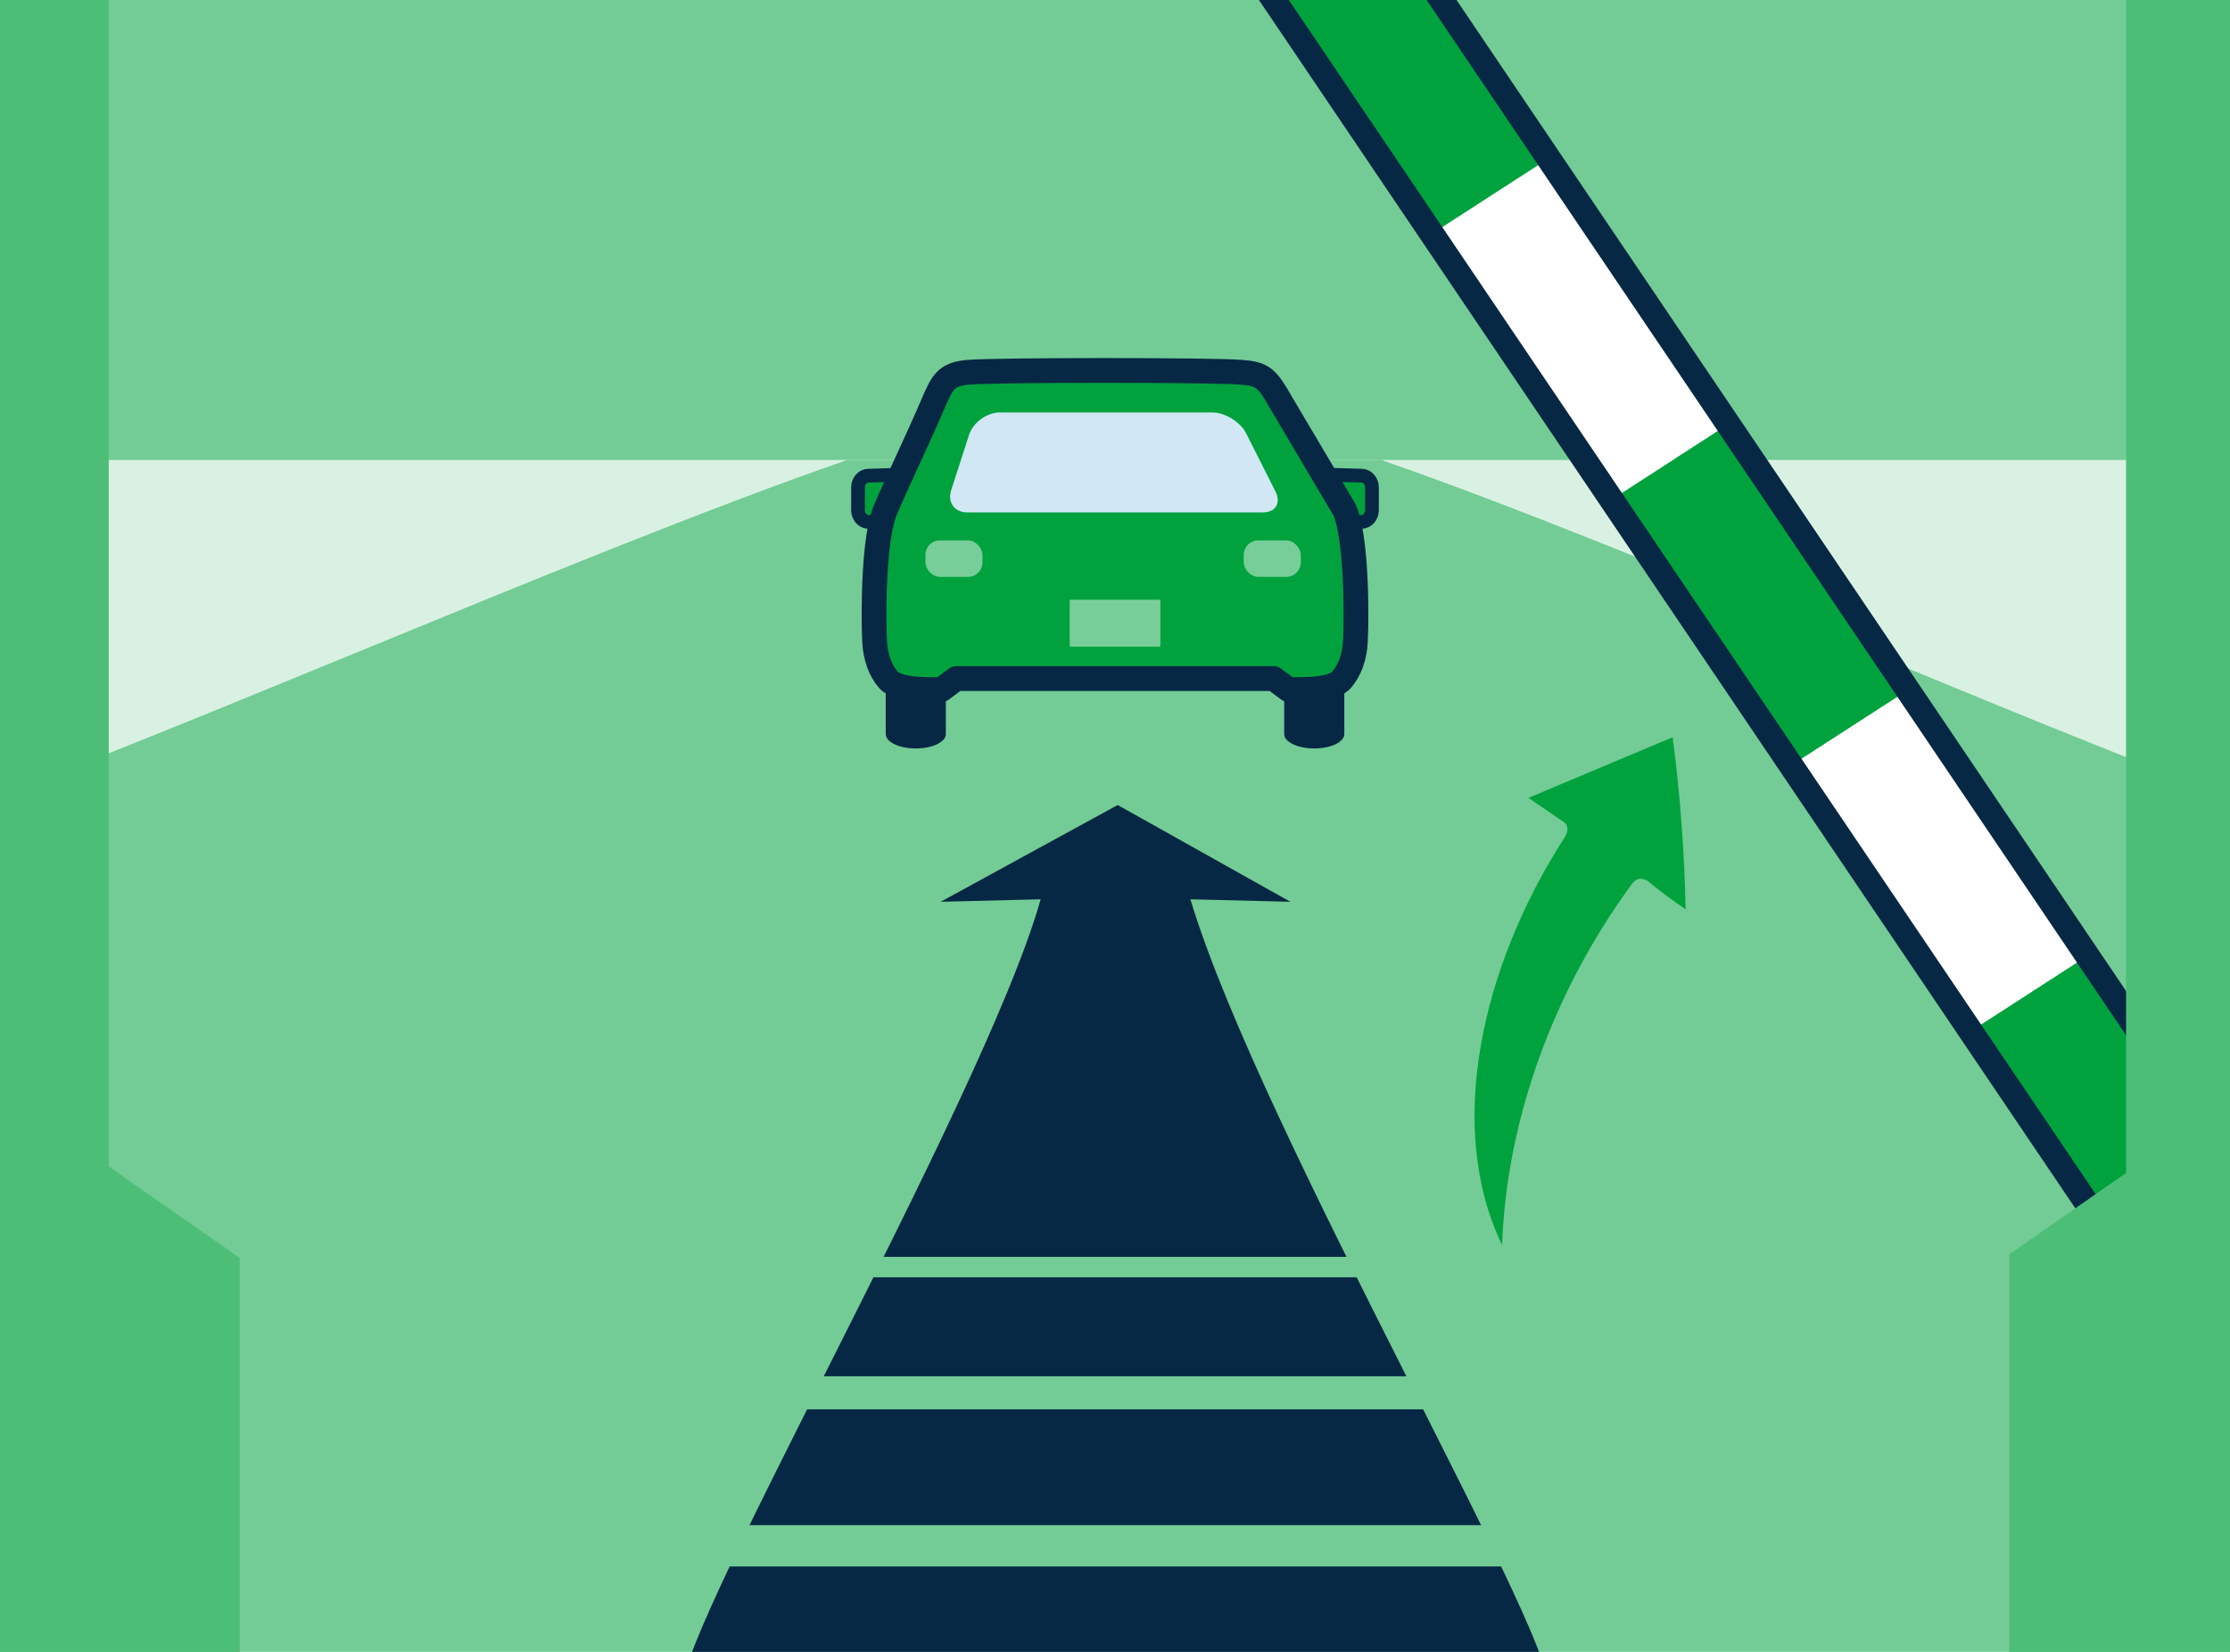 <?xml version="1.0" encoding="UTF-8"?><svg id="_レイヤー_2" xmlns="http://www.w3.org/2000/svg" xmlns:xlink="http://www.w3.org/1999/xlink" viewBox="0 0 270 200"><defs><style>.cls-1{fill:#4cbe78;}.cls-1,.cls-2,.cls-3,.cls-4,.cls-5,.cls-6,.cls-7,.cls-8,.cls-9,.cls-10{stroke-width:0px;}.cls-11{stroke-width:4px;}.cls-11,.cls-12,.cls-3,.cls-13,.cls-14{fill:none;}.cls-11,.cls-12,.cls-13{stroke:#73cc95;stroke-miterlimit:10;}.cls-2{fill-rule:evenodd;}.cls-2,.cls-8{fill:#072844;}.cls-12{stroke-width:2.475px;}.cls-15{stroke-width:1.669px;}.cls-15,.cls-16,.cls-14{stroke:#072844;stroke-linecap:round;stroke-linejoin:round;}.cls-15,.cls-16,.cls-7{fill:#00a23e;}.cls-4{fill:#d9f1e2;}.cls-16,.cls-14{stroke-width:3px;}.cls-5{fill:#73cc95;}.cls-6{fill:#fff;}.cls-17{clip-path:url(#clippath);}.cls-13{stroke-width:5px;}.cls-9{fill:#78ce99;}.cls-10{fill:#d1e8f4;}</style><clipPath id="clippath"><rect class="cls-3" width="270" height="200"/></clipPath></defs><g id="_レイヤー_1-2"><g class="cls-17"><rect class="cls-5" width="270" height="200"/><rect class="cls-4" x="-3.653" y="55.693" width="279.882" height="99.415"/><path class="cls-5" d="m286.66,160.461c-101.107 0-202.214 0-303.321,0l0-57.972c33.986-11.791,85.248-35.004,119.234-46.795h64.677c32.596,11.309,82.469,34.039,115.065,45.348l4.346,59.419Z"/><rect class="cls-3" x="-8.836" y="8.082" width="279.882" height="179.677"/><path class="cls-2" d="m156.236,109.183l-20.91-11.716-21.434,11.716,12.106-.301c-6.972,24.752-46.226,92.382-43.3,96.364h104.732c2.926-3.982-34.773-67.958-43.3-96.364l12.106.301Z"/><line class="cls-11" x1="72.619" y1="168.635" x2="187.591" y2="168.635"/><line class="cls-12" x1="82.542" y1="153.411" x2="177.713" y2="153.411"/><line class="cls-13" x1="72.619" y1="187.158" x2="187.591" y2="187.158"/><polygon class="cls-7" points="173.37 28.317 151.624 -3.867 165.758 -12.999 187.503 19.186 173.37 28.317"/><polygon class="cls-6" points="195.116 60.502 173.37 28.317 187.503 19.186 209.249 51.37 195.116 60.502"/><polygon class="cls-7" points="216.861 92.687 195.116 60.502 209.249 51.37 230.995 83.555 216.861 92.687"/><polygon class="cls-6" points="238.607 124.871 216.861 92.687 230.995 83.555 252.74 115.74 238.607 124.871"/><polygon class="cls-7" points="260.353 157.056 238.607 124.871 252.74 115.74 274.486 147.924 260.353 157.056"/><polygon class="cls-14" points="252.74 115.74 230.995 83.555 209.249 51.37 187.503 19.186 165.758 -12.999 144.012 -45.184 129.879 -36.052 151.624 -3.867 173.37 28.317 195.116 60.502 216.861 92.687 238.607 124.871 260.352 157.056 274.486 147.924 252.74 115.74"/><polygon class="cls-1" points="305.452 209.62 243.29 209.62 243.29 151.862 305.452 108.514 305.452 209.62"/><rect class="cls-1" x="257.416" y="-4.461" width="62.163" height="150.552"/><polygon class="cls-1" points="-33.143 210.051 29.019 210.051 29.019 152.294 -33.143 108.946 -33.143 210.051"/><rect class="cls-1" x="-48.996" y="-4.461" width="62.163" height="150.552"/><path class="cls-7" d="m199.114,106.501c-.441-.221-1.047-.135-1.51.496-9.626,13.126-15.217,28.778-15.734,43.756-6.91-14.304-2.474-33.797,7.598-49.414.39-.604.462-1.401-.065-1.762-1.447-.993-2.894-1.986-4.341-2.978,5.819-2.446,11.639-4.892,17.458-7.338.897,6.834,1.423,13.786,1.569,20.837-1.563-1.059-3.076-2.186-4.534-3.391-.141-.116-.29-.181-.441-.206"/><path class="cls-15" d="m114.869,62.107c0,.755-.549,1.356-1.22,1.336l-8.541-.257c-.671-.02-1.219-.655-1.219-1.41v-2.771c0-.755.549-1.39,1.219-1.41l8.541-.257c.671-.02,1.22.581,1.22,1.336v3.432Z"/><path class="cls-15" d="m155.131,62.107c0,.755.549,1.356,1.219,1.336l8.542-.257c.671-.02,1.219-.655,1.219-1.41v-2.771c0-.755-.549-1.39-1.219-1.41l-8.542-.257c-.671-.02-1.219.581-1.219,1.336v3.432Z"/><path class="cls-8" d="m114.52,88.877c0,.964-1.629,1.743-3.641,1.743h0c-2.011,0-3.641-.779-3.641-1.743v-10.112h7.282v10.112Z"/><path class="cls-8" d="m155.484,88.877c0,.964,1.629,1.743,3.641,1.743h0c2.011,0,3.64-.779,3.64-1.743v-10.112h-7.281v10.112Z"/><path class="cls-16" d="m164.114,77.533c.166-3.698.085-12.499-1.296-15.757l-7.6-12.837c-1.851-3.241-2.279-3.682-5.05-3.879-3.903-.277-28.863-.277-32.766,0-2.771.197-3.259,1.089-4.362,3.659-2.078,4.845-4.32,9.432-5.857,13.057-1.38,3.258-1.461,12.059-1.296,15.757.095,2.113.738,3.673,1.66,4.753,1.151,1.349,4.955,1.205,6.447,1.205l1.791-1.334h38.431-.001s1.791,1.334,1.791,1.334c1.492,0,5.296.144,6.447-1.205.922-1.08,1.565-2.64,1.66-4.753"/><path class="cls-10" d="m152.872,62.044c1.561,0,2.263-1.14,1.56-2.534l-3.549-7.035c-.703-1.394-2.555-2.534-4.116-2.534h-25.719c-1.561,0-3.231,1.215-3.712,2.7l-2.169,6.702c-.481,1.485.403,2.7,1.964,2.7h35.741Z"/><rect class="cls-9" x="150.586" y="65.427" width="6.915" height="4.421" rx="1.769" ry="1.769"/><rect class="cls-9" x="112.042" y="65.427" width="6.915" height="4.421" rx="1.769" ry="1.769"/><rect class="cls-9" x="129.511" y="72.612" width="10.98" height="5.68"/></g></g></svg>